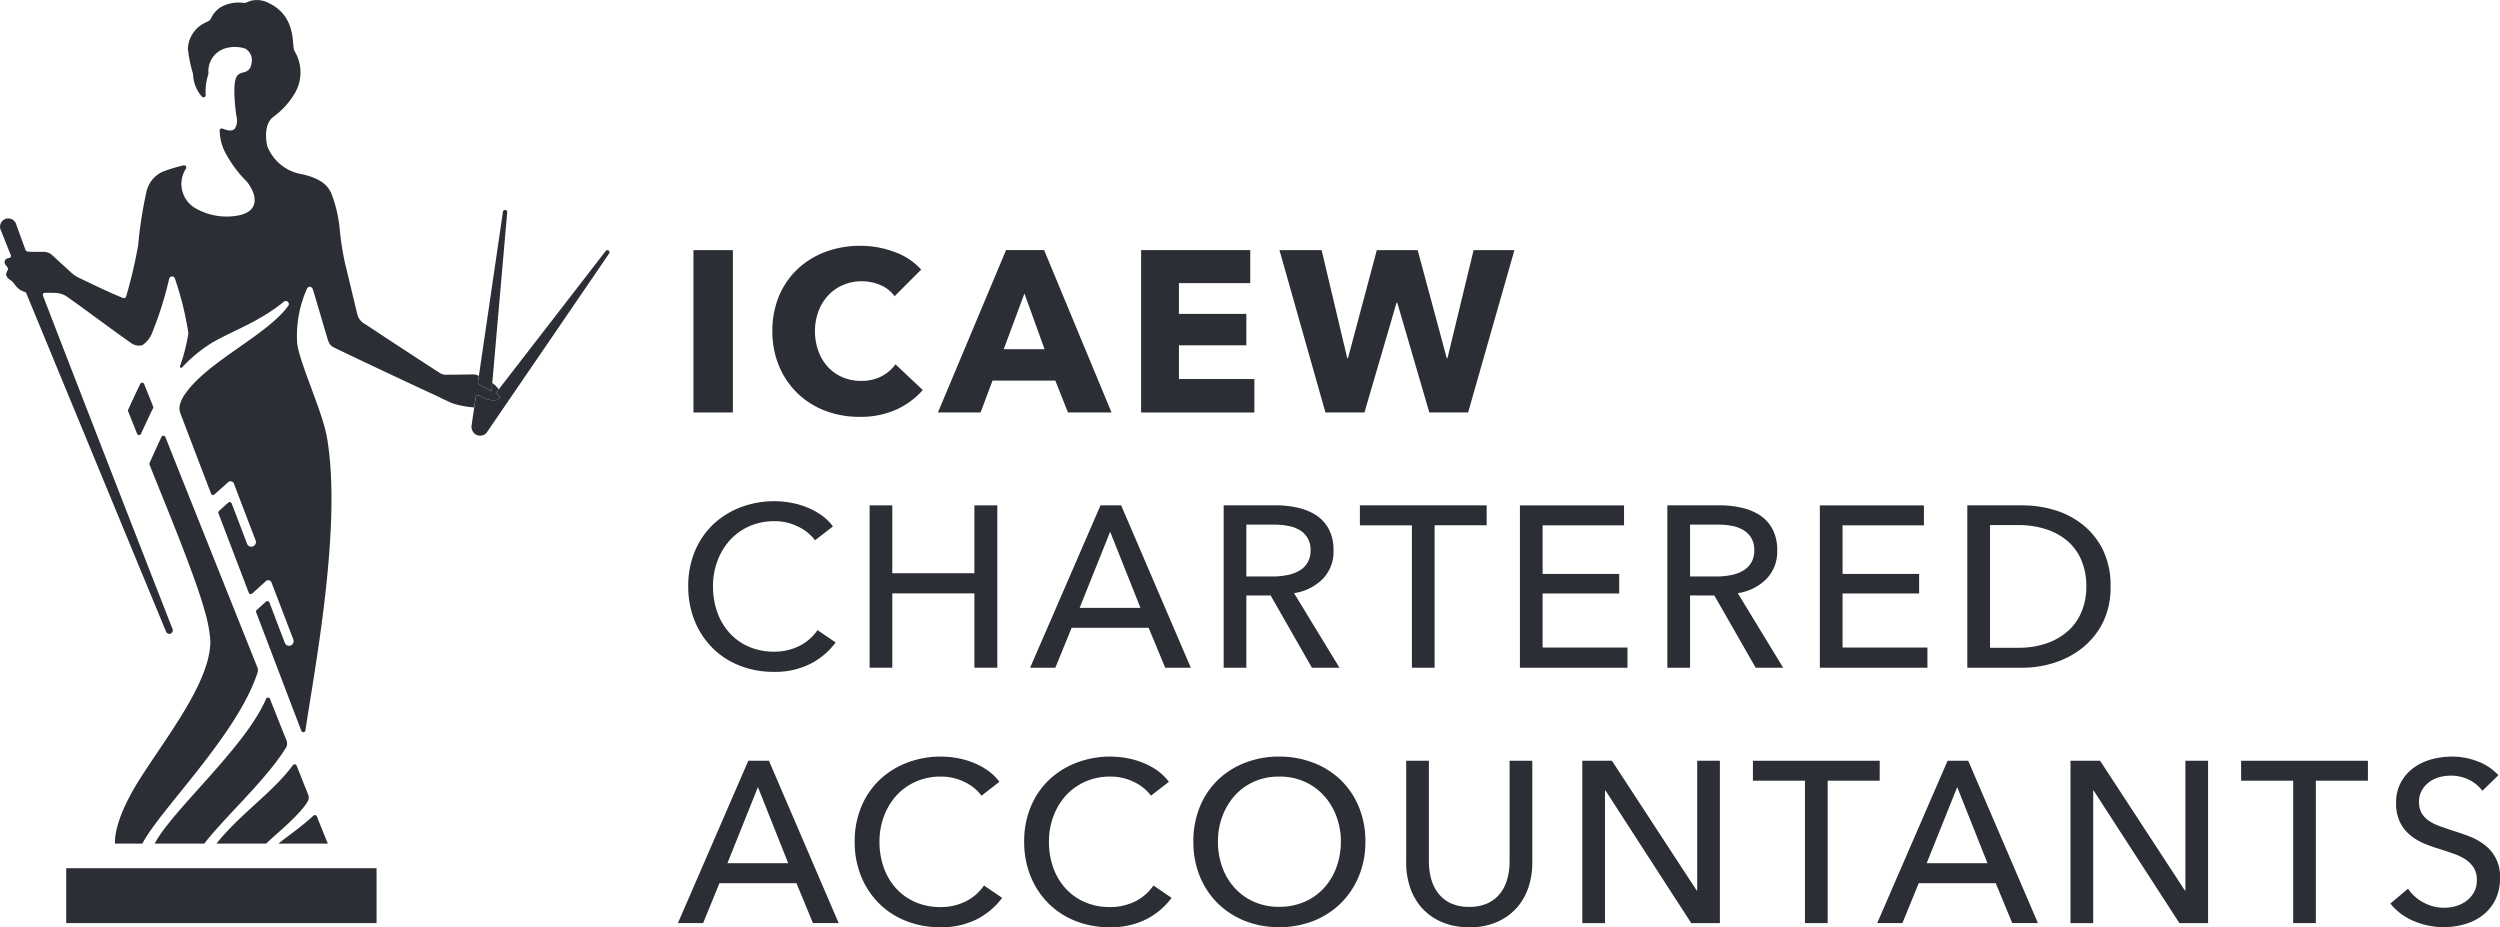 <svg xmlns="http://www.w3.org/2000/svg" xmlns:xlink="http://www.w3.org/1999/xlink" width="222" height="82.338" viewBox="0 0 222 82.338">
  <defs>
    <clipPath id="clip-path">
      <path id="Path_228" data-name="Path 228" d="M0,50.377H222V-31.961H0Z" transform="translate(0 31.961)" fill="none"/>
    </clipPath>
  </defs>
  <g id="Group_466" data-name="Group 466" transform="translate(0 -172.69)">
    <g id="Group_467" data-name="Group 467" transform="translate(0 172.69)">
      <g id="Group_430" data-name="Group 430" clip-path="url(#clip-path)">
        <g id="Group_425" data-name="Group 425" transform="translate(11.367 33.984)">
          <path id="Path_223" data-name="Path 223" d="M1.365,1.291C1.293,1.12.636-.539.569-.693A.2.2,0,0,0,.448-.812a.2.2,0,0,0-.229.1C-.119-.01-.559.927-.848,1.566a.211.211,0,0,0,0,.173c.268.675.585,1.458.788,1.971a.187.187,0,0,0,.345.015C.386,3.5,1.028,2.1,1.358,1.45a.191.191,0,0,0,.008-.16" transform="translate(0.866 0.819)" fill="#2b2e34"/>
        </g>
        <g id="Group_426" data-name="Group 426" transform="translate(13.731 61.944)">
          <path id="Path_224" data-name="Path 224" d="M6.043.094C4.183,4.389-2.206,9.869-3.834,12.908H.574C2.439,10.5,5.989,7.321,7.78,4.471a.753.753,0,0,0,.113-.69C7.506,2.83,6.535.383,6.419.082a.193.193,0,0,0-.255-.129.206.206,0,0,0-.121.142" transform="translate(3.834 0.06)" fill="#2b2e34"/>
        </g>
        <g id="Group_427" data-name="Group 427" transform="translate(19.22 67.87)">
          <path id="Path_225" data-name="Path 225" d="M4.986,1.651C4.674.873,4.048-.7,3.958-.923a.172.172,0,0,0-.121-.116.2.2,0,0,0-.2.059C1.822,1.476-1,3.3-3.163,5.994H1.26c.714-.734,2.976-2.507,3.687-3.761a.664.664,0,0,0,.039-.582" transform="translate(3.163 1.047)" fill="#2b2e34"/>
        </g>
        <g id="Group_428" data-name="Group 428" transform="translate(10.21 38.693)">
          <path id="Path_226" data-name="Path 226" d="M7.743,12.6C7.622,12.309-.4-7.773-.436-7.876a.193.193,0,0,0-.17-.116.184.184,0,0,0-.18.111c-.353.742-.757,1.638-1.041,2.277a.222.222,0,0,0-.008.2C-.82-2.821,2.186,4.32,3.085,7.667a12.213,12.213,0,0,1,.474,2.576c0,3.609-3.795,8.355-6.265,12.247s-2.2,5.737-2.2,5.737h2.429c1.481-2.919,8.445-9.671,10.225-15.189a.708.708,0,0,0-.008-.441" transform="translate(4.912 7.992)" fill="#2b2e34"/>
        </g>
        <g id="Group_429" data-name="Group 429" transform="translate(24.73 72.376)">
          <path id="Path_227" data-name="Path 227" d="M1.876.054C.773,1.071-.5,1.927-1.19,2.5L3.19,2.5S2.29.275,2.213.074a.192.192,0,0,0-.188-.108.247.247,0,0,0-.149.088" transform="translate(1.19 0.034)" fill="#2b2e34"/>
        </g>
      </g>
      <path id="Path_229" data-name="Path 229" d="M2.283,2.839H29.841V-2.035H2.283Z" transform="translate(3.598 79.131)" fill="#2b2e34"/>
      <g id="Group_434" data-name="Group 434" clip-path="url(#clip-path)">
        <g id="Group_431" data-name="Group 431" transform="translate(42.43 18.652)">
          <path id="Path_230" data-name="Path 230" d="M.047,9.447a7.8,7.8,0,0,0,1.144.636C1.668,4.655,2.569-5.676,2.582-5.8a.19.19,0,0,0-.17-.2A.19.19,0,0,0,2.2-5.84C2.191-5.753.779,3.854-.03,9.38c.028.023.049.044.077.067" transform="translate(0.03 5.993)" fill="#2b2e34"/>
        </g>
        <g id="Group_432" data-name="Group 432" transform="translate(41.865 22.214)">
          <path id="Path_231" data-name="Path 231" d="M7.454.024A.187.187,0,0,0,7.2.052C7.121.15.745,8.4-2.581,12.7c.2.1.389.2.361.322-.064.309-.471.34-.964.247-.356-.064-.812-.474-1.056-.386-.049.015-.113.1-.121.242-.222,1.5-.363,2.471-.363,2.471l0,.018v.008a.764.764,0,0,0,.1.435.554.554,0,0,0,.036.067.806.806,0,0,0,.1.108.445.445,0,0,0,.08.09c.018.01.039.015.054.026s.023.01.031.015a.748.748,0,0,0,.964-.2l0,0,0,0,.008-.015S7.433.382,7.5.274a.182.182,0,0,0-.049-.25" transform="translate(4.729 0.015)" fill="#2b2e34"/>
        </g>
        <g id="Group_433" data-name="Group 433" transform="translate(0 0)">
          <path id="Path_232" data-name="Path 232" d="M25.84,21.632a.271.271,0,0,1,.121-.245c.245-.088.7.325,1.056.389.489.093.9.062.964-.247.028-.126-.157-.222-.361-.322.09-.119.185-.242.281-.363a2.886,2.886,0,0,0-.322-.35c-.093-.082-.175-.147-.258-.214-.023.252-.044.495-.064.726a7.517,7.517,0,0,1-1.141-.636.7.7,0,0,1-.08-.07c.028-.206.062-.42.093-.639a1.022,1.022,0,0,0-.569-.137c-.837.018-1.682.026-2.2.026a1.111,1.111,0,0,1-.783-.211c-.4-.247-4.689-3.045-6.495-4.251a1.348,1.348,0,0,1-.75-.927c-.167-.68-.827-3.452-1.077-4.47a24.465,24.465,0,0,1-.479-3.03,11.933,11.933,0,0,0-.757-3.238c-.237-.487-.693-1.27-2.638-1.685A3.99,3.99,0,0,1,7.346-.73c-.08-.268-.386-1.912.513-2.6A7.066,7.066,0,0,0,9.744-5.372a3.662,3.662,0,0,0,0-3.844c-.24-.42.247-3.022-2.259-4.233a2.261,2.261,0,0,0-1.633-.2c-.273.1-.422.211-.662.178a3.173,3.173,0,0,0-2.04.42,2.387,2.387,0,0,0-.809.961c-.111.2-.2.24-.461.356A2.685,2.685,0,0,0,.29-9.381,12.878,12.878,0,0,0,.753-7.139a3.113,3.113,0,0,0,.788,2,.194.194,0,0,0,.271.005.2.2,0,0,0,.054-.178,5.3,5.3,0,0,1,.255-1.875A2.11,2.11,0,0,1,3.574-9.419a2.982,2.982,0,0,1,1.819.013A1.189,1.189,0,0,1,5.934-8.08a.868.868,0,0,1-.325.621c-.312.237-.755.111-1.007.574-.376.68-.075,3,0,3.493a1.372,1.372,0,0,1-.137,1.079c-.227.276-.649.191-1.092.01a.229.229,0,0,0-.139-.008.193.193,0,0,0-.121.152A4.414,4.414,0,0,0,3.541-.315,10.438,10.438,0,0,0,5.535,2.413c.786,1,1.249,2.512-.636,2.97A5.583,5.583,0,0,1,.913,4.74,2.491,2.491,0,0,1,.094,1.29a.217.217,0,0,0,.023-.252A.2.2,0,0,0-.1.963a13.721,13.721,0,0,0-1.881.574A2.574,2.574,0,0,0-3.4,3.354a37.547,37.547,0,0,0-.726,4.712,43.053,43.053,0,0,1-1.038,4.447c-.046.18-.144.286-.327.214-1.4-.562-2.592-1.167-3.872-1.772a2.927,2.927,0,0,1-.732-.492c-.678-.629-1.077-.984-1.7-1.564a1.2,1.2,0,0,0-.8-.26c-.459,0-.956.01-1.309-.018a.258.258,0,0,1-.232-.165c-.312-.858-.757-2.079-.85-2.339a.734.734,0,0,0-.881-.415.735.735,0,0,0-.482.94c.085.214.564,1.425.909,2.28a.2.2,0,0,1-.01.173.2.2,0,0,1-.155.093c-.2.033-.376.129-.381.363-.005.314.386.42.281.7a1.272,1.272,0,0,0-.142.34c-.033.211.147.42.446.608.327.211.42.739,1.152.984a.261.261,0,0,1,.209.185c1.072,2.589,12.08,29.266,12.4,30.013a.308.308,0,0,0,.435.142.312.312,0,0,0,.139-.376c-.381-.964-7.783-19.924-11.513-29.619a.187.187,0,0,1,.018-.165.172.172,0,0,1,.157-.085c.307,0,.734-.015,1.092.021a1.949,1.949,0,0,1,.935.368c1.2.837,4.4,3.231,5.7,4.119a1.168,1.168,0,0,0,.927.142,2.389,2.389,0,0,0,.9-1.182,31.66,31.66,0,0,0,1.481-4.725.262.262,0,0,1,.25-.2A.252.252,0,0,1-.865,11a28.1,28.1,0,0,1,1.2,4.872,16.1,16.1,0,0,1-.745,2.919.117.117,0,0,0,.052.134.131.131,0,0,0,.134-.021,12.731,12.731,0,0,1,2.587-2.149c1.78-1.069,4.2-1.845,6.448-3.687a.267.267,0,0,1,.366.021.262.262,0,0,1,.013.361C7.341,16.013,2.132,18.329.1,21.178c-.737,1.033-.564,1.571-.477,1.8.407,1.059,2.167,5.683,2.726,7.134a.185.185,0,0,0,.3.072c.26-.237.915-.822,1.206-1.082a.323.323,0,0,1,.52.108c.335.9,1.651,4.323,1.927,5.047a.411.411,0,0,1-.216.531.4.4,0,0,1-.546-.24c-.2-.528-1.085-2.857-1.363-3.573a.191.191,0,0,0-.307-.062c-.2.18-.528.471-.814.734a.185.185,0,0,0-.052.209c.124.322,2.4,6.294,2.695,7.064a.193.193,0,0,0,.3.064c.263-.24,1.079-.976,1.229-1.113a.314.314,0,0,1,.5.157c.34.9,1.623,4.24,1.919,5.018a.418.418,0,0,1-.2.538.4.4,0,0,1-.546-.222c-.2-.508-1.2-3.143-1.373-3.6a.2.2,0,0,0-.3-.067c-.062.057-.564.515-.824.745a.2.2,0,0,0-.046.224c1.811,4.753,3.857,10.13,4.011,10.511a.185.185,0,0,0,.219.116.194.194,0,0,0,.142-.162c.737-5.073,3.3-18.16,1.9-26.061-.4-2.277-2.445-6.611-2.635-8.321a10.213,10.213,0,0,1,.848-4.779c.131-.34.456-.3.567.067.263.873.9,3.045,1.177,3.973.188.629.229.909.714,1.144,2.494,1.211,8.486,4.016,8.818,4.158s1.162.58,1.726.8a8.2,8.2,0,0,0,1.868.345c.036-.255.077-.528.121-.83" transform="translate(16.394 13.724)" fill="#2b2e34"/>
        </g>
      </g>
      <path id="Path_234" data-name="Path 234" d="M23.9-23.339h3.5V-8.923H23.9Z" transform="translate(37.679 45.551)" fill="#2b2e34"/>
      <g id="Group_436" data-name="Group 436" clip-path="url(#clip-path)">
        <g id="Group_435" data-name="Group 435" transform="translate(68.587 21.827)">
          <path id="Path_235" data-name="Path 235" d="M6.727,8.9a7.712,7.712,0,0,1-3.238.641A8.454,8.454,0,0,1,.405,8.994,7.29,7.29,0,0,1-2.05,7.435,7.21,7.21,0,0,1-3.678,5.024a7.916,7.916,0,0,1-.59-3.1,7.942,7.942,0,0,1,.6-3.138A7.012,7.012,0,0,1-2.009-3.6,7.372,7.372,0,0,1,.477-5.119a8.753,8.753,0,0,1,3.073-.528,8.633,8.633,0,0,1,3,.538A5.761,5.761,0,0,1,8.945-3.532L6.586-1.17a2.948,2.948,0,0,0-1.283-1,4.227,4.227,0,0,0-1.631-.327,4.106,4.106,0,0,0-1.677.337,3.927,3.927,0,0,0-1.314.925A4.23,4.23,0,0,0-.174.165,4.946,4.946,0,0,0-.484,1.927a5.062,5.062,0,0,0,.309,1.79,4.172,4.172,0,0,0,.842,1.4,3.847,3.847,0,0,0,1.293.907,4.138,4.138,0,0,0,1.649.325,3.859,3.859,0,0,0,1.814-.407A3.546,3.546,0,0,0,6.665,4.879l2.422,2.28A6.871,6.871,0,0,1,6.727,8.9" transform="translate(4.268 5.647)" fill="#2b2e34"/>
        </g>
      </g>
      <g id="Group_437" data-name="Group 437" transform="translate(83.288 22.212)">
        <path id="Path_237" data-name="Path 237" d="M7.065,8.82,5.944,5.989H.366L-.695,8.82H-4.482L1.567-5.6h3.38L10.934,8.82ZM3.2-1.747,1.363,3.2H4.988Z" transform="translate(4.482 5.596)" fill="#2b2e34"/>
      </g>
      <g id="Group_438" data-name="Group 438" transform="translate(101.33 22.213)">
        <path id="Path_238" data-name="Path 238" d="M0,8.82V-5.6H9.692v2.932H3.359V.064H9.347v2.79H3.359V5.848h6.7V8.82Z" transform="translate(0 5.596)" fill="#2b2e34"/>
      </g>
      <g id="Group_439" data-name="Group 439" transform="translate(113.611 22.213)">
        <path id="Path_239" data-name="Path 239" d="M10.252,8.82H6.81L3.961-.933H3.9L1.047,8.82H-2.416L-6.5-5.6h3.743L-.478,4h.062L2.147-5.6H5.772L8.358,4H8.42L10.741-5.6h3.625Z" transform="translate(6.504 5.596)" fill="#2b2e34"/>
      </g>
      <g id="Group_441" data-name="Group 441" clip-path="url(#clip-path)">
        <g id="Group_440" data-name="Group 440" transform="translate(61.111 44.507)">
          <path id="Path_240" data-name="Path 240" d="M8.012,7.676A6.49,6.49,0,0,1,5.794,9.559a6.927,6.927,0,0,1-3.28.724A8.115,8.115,0,0,1-.531,9.722a7.05,7.05,0,0,1-2.4-1.566,7.21,7.21,0,0,1-1.574-2.4,8,8,0,0,1-.574-3.066A7.962,7.962,0,0,1-4.5-.4,7.013,7.013,0,0,1-2.893-2.781,7.319,7.319,0,0,1-.459-4.316,8.28,8.28,0,0,1,2.6-4.87a8.175,8.175,0,0,1,1.484.144,7.172,7.172,0,0,1,1.448.43,6.045,6.045,0,0,1,1.262.7,4.512,4.512,0,0,1,.976.966L6.18-1.4a4,4,0,0,0-1.5-1.213A4.664,4.664,0,0,0,2.6-3.095a5.448,5.448,0,0,0-2.272.456A5.21,5.21,0,0,0-1.4-1.387,5.7,5.7,0,0,0-2.494.458,6.344,6.344,0,0,0-2.88,2.686a6.773,6.773,0,0,0,.374,2.28A5.443,5.443,0,0,0-1.425,6.811,4.979,4.979,0,0,0,.286,8.042a5.461,5.461,0,0,0,2.249.448A4.946,4.946,0,0,0,4.753,8,4.265,4.265,0,0,0,6.4,6.576Z" transform="translate(5.083 4.87)" fill="#2b2e34"/>
        </g>
      </g>
      <g id="Group_442" data-name="Group 442" transform="translate(77.221 44.876)">
        <path id="Path_242" data-name="Path 242" d="M0,0H2.015V6.026H9.305V0H11.34V14.416H9.305v-6.6H2.015v6.6H0Z" fill="#2b2e34"/>
      </g>
      <g id="Group_443" data-name="Group 443" transform="translate(91.474 44.877)">
        <path id="Path_243" data-name="Path 243" d="M1.371,8.82H-.87L5.382-5.6H7.214L13.4,8.82H11.125L9.656,5.276H2.817ZM3.528,3.506h5.4L6.238-3.257Z" transform="translate(0.87 5.596)" fill="#2b2e34"/>
      </g>
      <g id="Group_445" data-name="Group 445" clip-path="url(#clip-path)">
        <g id="Group_444" data-name="Group 444" transform="translate(108.662 44.876)">
          <path id="Path_244" data-name="Path 244" d="M1.233,8.82H-.782V-5.6H3.837a8.732,8.732,0,0,1,1.976.216,4.877,4.877,0,0,1,1.641.68A3.359,3.359,0,0,1,8.562-3.468a3.9,3.9,0,0,1,.41,1.863A3.46,3.46,0,0,1,7.993.96,4.537,4.537,0,0,1,5.468,2.2L9.5,8.82H7.055L3.389,2.408H1.233Zm0-8.1H3.556A6.864,6.864,0,0,0,4.878.595,3.337,3.337,0,0,0,5.944.2a2.038,2.038,0,0,0,.724-.711,2.073,2.073,0,0,0,.265-1.092A2.064,2.064,0,0,0,6.668-2.7a2.035,2.035,0,0,0-.7-.7A3.1,3.1,0,0,0,4.94-3.772,6.479,6.479,0,0,0,3.7-3.885H1.233Z" transform="translate(0.782 5.596)" fill="#2b2e34"/>
        </g>
      </g>
      <g id="Group_446" data-name="Group 446" transform="translate(120.758 44.877)">
        <path id="Path_246" data-name="Path 246" d="M4.06,8.82H2.043V-3.826H-2.576V-5.6H8.682v1.77H4.06Z" transform="translate(2.576 5.596)" fill="#2b2e34"/>
      </g>
      <g id="Group_447" data-name="Group 447" transform="translate(134.968 44.876)">
        <path id="Path_247" data-name="Path 247" d="M1.234,7.725H8.77v1.79H-.783V-4.9H8.463v1.772H1.234V1.189h6.8V2.92h-6.8Z" transform="translate(0.783 4.901)" fill="#2b2e34"/>
      </g>
      <g id="Group_449" data-name="Group 449" clip-path="url(#clip-path)">
        <g id="Group_448" data-name="Group 448" transform="translate(148.061 44.876)">
          <path id="Path_248" data-name="Path 248" d="M1.234,8.82H-.783V-5.6H3.839a8.732,8.732,0,0,1,1.976.216,4.877,4.877,0,0,1,1.641.68A3.337,3.337,0,0,1,8.564-3.468a3.9,3.9,0,0,1,.407,1.863A3.469,3.469,0,0,1,7.994.96,4.537,4.537,0,0,1,5.469,2.2L9.5,8.82H7.059L3.39,2.408H1.234Zm0-8.1H3.555A6.872,6.872,0,0,0,4.88.595,3.376,3.376,0,0,0,5.949.2,2.073,2.073,0,0,0,6.67-.513a2.073,2.073,0,0,0,.265-1.092A2.064,2.064,0,0,0,6.67-2.7a2.057,2.057,0,0,0-.7-.7,3.1,3.1,0,0,0-1.025-.376A6.479,6.479,0,0,0,3.7-3.885H1.234Z" transform="translate(0.783 5.596)" fill="#2b2e34"/>
        </g>
      </g>
      <g id="Group_450" data-name="Group 450" transform="translate(161.602 44.876)">
        <path id="Path_250" data-name="Path 250" d="M1.234,7.725H8.77v1.79H-.783V-4.9H8.46v1.772H1.234V1.189h6.8V2.92h-6.8Z" transform="translate(0.783 4.901)" fill="#2b2e34"/>
      </g>
      <g id="Group_452" data-name="Group 452" clip-path="url(#clip-path)">
        <g id="Group_451" data-name="Group 451" transform="translate(174.697 44.876)">
          <path id="Path_251" data-name="Path 251" d="M0,0H4.949A9.822,9.822,0,0,1,7.718.407a7.452,7.452,0,0,1,2.5,1.283,6.605,6.605,0,0,1,1.814,2.241,7.21,7.21,0,0,1,.69,3.28,7.017,7.017,0,0,1-.69,3.207,6.747,6.747,0,0,1-1.814,2.239,7.787,7.787,0,0,1-2.5,1.322,9.1,9.1,0,0,1-2.769.438H0ZM2.017,12.647H4.542a7.62,7.62,0,0,0,2.411-.366A5.676,5.676,0,0,0,8.87,11.219a4.653,4.653,0,0,0,1.249-1.711,5.636,5.636,0,0,0,.448-2.3,5.816,5.816,0,0,0-.448-2.365,4.637,4.637,0,0,0-1.249-1.7A5.632,5.632,0,0,0,6.953,2.107a7.848,7.848,0,0,0-2.411-.356H2.017Z" fill="#2b2e34"/>
        </g>
      </g>
      <g id="Group_453" data-name="Group 453" transform="translate(60.199 67.555)">
        <path id="Path_253" data-name="Path 253" d="M3.824,0l-6.25,14.416H-.187l1.448-3.542H8.1l1.466,3.542h2.283L5.656,0Zm.855,2.339L7.369,9.1h-5.4Z" transform="translate(2.426)" fill="#2b2e34"/>
      </g>
      <g id="Group_458" data-name="Group 458" clip-path="url(#clip-path)">
        <g id="Group_454" data-name="Group 454" transform="translate(75.895 67.186)">
          <path id="Path_254" data-name="Path 254" d="M8.012,7.676A6.49,6.49,0,0,1,5.794,9.559a6.927,6.927,0,0,1-3.28.724A8.083,8.083,0,0,1-.528,9.722,7.037,7.037,0,0,1-2.934,8.155a7.3,7.3,0,0,1-1.579-2.4,8.1,8.1,0,0,1-.569-3.066A7.962,7.962,0,0,1-4.5-.4,6.976,6.976,0,0,1-2.893-2.781,7.319,7.319,0,0,1-.459-4.316,8.27,8.27,0,0,1,2.6-4.87a8.175,8.175,0,0,1,1.484.144,7.148,7.148,0,0,1,1.445.43,6,6,0,0,1,1.265.7,4.631,4.631,0,0,1,.976.966L6.18-1.4a4.015,4.015,0,0,0-1.5-1.213A4.672,4.672,0,0,0,2.6-3.095a5.408,5.408,0,0,0-2.272.456A5.148,5.148,0,0,0-1.4-1.387,5.7,5.7,0,0,0-2.494.458,6.334,6.334,0,0,0-2.88,2.686a6.773,6.773,0,0,0,.374,2.28A5.48,5.48,0,0,0-1.427,6.811,5.028,5.028,0,0,0,.283,8.042a5.482,5.482,0,0,0,2.252.448A4.953,4.953,0,0,0,4.753,8,4.265,4.265,0,0,0,6.4,6.576Z" transform="translate(5.083 4.87)" fill="#2b2e34"/>
        </g>
        <g id="Group_455" data-name="Group 455" transform="translate(90.943 67.186)">
          <path id="Path_255" data-name="Path 255" d="M8.012,7.676A6.49,6.49,0,0,1,5.794,9.559a6.927,6.927,0,0,1-3.28.724A8.106,8.106,0,0,1-.531,9.722a7.05,7.05,0,0,1-2.4-1.566,7.256,7.256,0,0,1-1.577-2.4,8.049,8.049,0,0,1-.572-3.066A7.962,7.962,0,0,1-4.5-.4,6.976,6.976,0,0,1-2.893-2.781,7.319,7.319,0,0,1-.459-4.316,8.27,8.27,0,0,1,2.6-4.87a8.175,8.175,0,0,1,1.484.144,7.1,7.1,0,0,1,1.445.43,6,6,0,0,1,1.265.7,4.631,4.631,0,0,1,.976.966L6.18-1.4a4.015,4.015,0,0,0-1.5-1.213A4.672,4.672,0,0,0,2.6-3.095a5.408,5.408,0,0,0-2.272.456A5.148,5.148,0,0,0-1.4-1.387,5.7,5.7,0,0,0-2.494.458,6.334,6.334,0,0,0-2.88,2.686a6.773,6.773,0,0,0,.374,2.28A5.443,5.443,0,0,0-1.425,6.811,4.993,4.993,0,0,0,.283,8.042a5.482,5.482,0,0,0,2.252.448A4.953,4.953,0,0,0,4.753,8,4.265,4.265,0,0,0,6.4,6.576Z" transform="translate(5.083 4.87)" fill="#2b2e34"/>
        </g>
        <g id="Group_456" data-name="Group 456" transform="translate(105.973 67.186)">
          <path id="Path_256" data-name="Path 256" d="M9.344,4.623a7.878,7.878,0,0,1-.58,3.066,7.281,7.281,0,0,1-1.6,2.4,7.281,7.281,0,0,1-2.424,1.566,8.221,8.221,0,0,1-3.055.562,8.147,8.147,0,0,1-3.045-.562,7.277,7.277,0,0,1-2.411-1.566,7.183,7.183,0,0,1-1.59-2.4,8.018,8.018,0,0,1-.569-3.066,8.046,8.046,0,0,1,.569-3.084A7.005,7.005,0,0,1-3.769-.846,7.236,7.236,0,0,1-1.358-2.379a8.145,8.145,0,0,1,3.045-.554,8.218,8.218,0,0,1,3.055.554A7.242,7.242,0,0,1,7.167-.846a7.1,7.1,0,0,1,1.6,2.386,7.905,7.905,0,0,1,.58,3.084m-2.177,0a6.394,6.394,0,0,0-.389-2.228A5.638,5.638,0,0,0,5.678.55,5.1,5.1,0,0,0,3.957-.7a5.4,5.4,0,0,0-2.27-.459A5.379,5.379,0,0,0-.564-.7,5.046,5.046,0,0,0-2.272.55,5.8,5.8,0,0,0-3.365,2.395a6.451,6.451,0,0,0-.384,2.228,6.574,6.574,0,0,0,.384,2.259,5.519,5.519,0,0,0,1.1,1.842A5.085,5.085,0,0,0-.551,9.958a5.4,5.4,0,0,0,2.239.448,5.566,5.566,0,0,0,2.262-.448A5.057,5.057,0,0,0,5.678,8.724a5.471,5.471,0,0,0,1.1-1.842,6.515,6.515,0,0,0,.389-2.259" transform="translate(5.928 2.933)" fill="#2b2e34"/>
        </g>
        <g id="Group_457" data-name="Group 457" transform="translate(124.869 67.555)">
          <path id="Path_257" data-name="Path 257" d="M3.427,9.044A5.986,5.986,0,0,1,.941,8.565,5.029,5.029,0,0,1-.809,7.3a5.256,5.256,0,0,1-1.03-1.824,6.809,6.809,0,0,1-.335-2.128V-5.738H-.157v8.96A5.839,5.839,0,0,0,.026,4.678a3.666,3.666,0,0,0,.6,1.291,3.082,3.082,0,0,0,1.1.92,3.756,3.756,0,0,0,1.7.345,3.771,3.771,0,0,0,1.69-.345,3.053,3.053,0,0,0,1.11-.92,3.666,3.666,0,0,0,.6-1.291A5.839,5.839,0,0,0,7.01,3.222v-8.96H9.025V3.343a6.882,6.882,0,0,1-.332,2.128A5.216,5.216,0,0,1,7.662,7.3a5.029,5.029,0,0,1-1.749,1.27,5.986,5.986,0,0,1-2.486.479" transform="translate(2.174 5.738)" fill="#2b2e34"/>
        </g>
      </g>
      <g id="Group_459" data-name="Group 459" transform="translate(140.509 67.553)">
        <path id="Path_259" data-name="Path 259" d="M6.242,0V11.529H6.2L-1.332,0H-3.96V14.419h2.015V2.648H-1.9L5.711,14.419H8.256V0Z" transform="translate(3.96)" fill="#2b2e34"/>
      </g>
      <g id="Group_460" data-name="Group 460" transform="translate(155.659 67.555)">
        <path id="Path_260" data-name="Path 260" d="M0,0V1.77H4.622V14.416H6.639V1.77h4.619V0Z" fill="#2b2e34"/>
      </g>
      <g id="Group_461" data-name="Group 461" transform="translate(166.696 67.555)">
        <path id="Path_261" data-name="Path 261" d="M3.824,0l-6.25,14.416H-.187l1.448-3.542H8.1l1.466,3.542h2.28L5.656,0Zm.855,2.339L7.366,9.1h-5.4Z" transform="translate(2.426)" fill="#2b2e34"/>
      </g>
      <g id="Group_462" data-name="Group 462" transform="translate(183.859 67.553)">
        <path id="Path_262" data-name="Path 262" d="M6.243,0V11.529H6.2L-1.333,0H-3.961V14.419h2.017V2.648h.039L5.71,14.419H8.258V0Z" transform="translate(3.961)" fill="#2b2e34"/>
      </g>
      <g id="Group_463" data-name="Group 463" transform="translate(199.012 67.555)">
        <path id="Path_263" data-name="Path 263" d="M0,0V1.77H4.622V14.416H6.636V1.77h4.622V0Z" fill="#2b2e34"/>
      </g>
      <g id="Group_465" data-name="Group 465" clip-path="url(#clip-path)">
        <g id="Group_464" data-name="Group 464" transform="translate(212.264 67.188)">
          <path id="Path_264" data-name="Path 264" d="M5,1.857A3.248,3.248,0,0,0,3.837.888,3.575,3.575,0,0,0,2.186.512,3.966,3.966,0,0,0,1.2.643a2.747,2.747,0,0,0-.907.428,2.388,2.388,0,0,0-.662.737A2.03,2.03,0,0,0-.622,2.854a1.932,1.932,0,0,0,.232.989,2.119,2.119,0,0,0,.634.67,4.015,4.015,0,0,0,.935.469c.358.131.742.263,1.149.4q.734.224,1.489.51a5.312,5.312,0,0,1,1.363.755A3.458,3.458,0,0,1,6.566,9.6a4.31,4.31,0,0,1-.417,1.945A4,4,0,0,1,5.038,12.9a4.7,4.7,0,0,1-1.6.8,6.641,6.641,0,0,1-1.863.263,6.743,6.743,0,0,1-2.635-.528,5.238,5.238,0,0,1-2.11-1.566L-1.6,10.551A3.792,3.792,0,0,0-.236,11.773a3.792,3.792,0,0,0,1.852.469,3.763,3.763,0,0,0,1.02-.142,2.854,2.854,0,0,0,.925-.448,2.468,2.468,0,0,0,.683-.765A2.17,2.17,0,0,0,4.51,9.779a1.99,1.99,0,0,0-.278-1.09,2.453,2.453,0,0,0-.739-.745A4.881,4.881,0,0,0,2.4,7.427c-.412-.142-.85-.291-1.314-.438a11.879,11.879,0,0,1-1.363-.5,4.621,4.621,0,0,1-1.2-.755,3.427,3.427,0,0,1-.855-1.126A3.815,3.815,0,0,1-2.66,2.936a3.71,3.71,0,0,1,.438-1.852A3.959,3.959,0,0,1-1.083-.2,4.785,4.785,0,0,1,.509-.944a6.877,6.877,0,0,1,1.778-.234,6.147,6.147,0,0,1,2.365.451,4.65,4.65,0,0,1,1.77,1.2Z" transform="translate(3.17 1.178)" fill="#2b2e34"/>
        </g>
      </g>
    </g>
  </g>
</svg>
